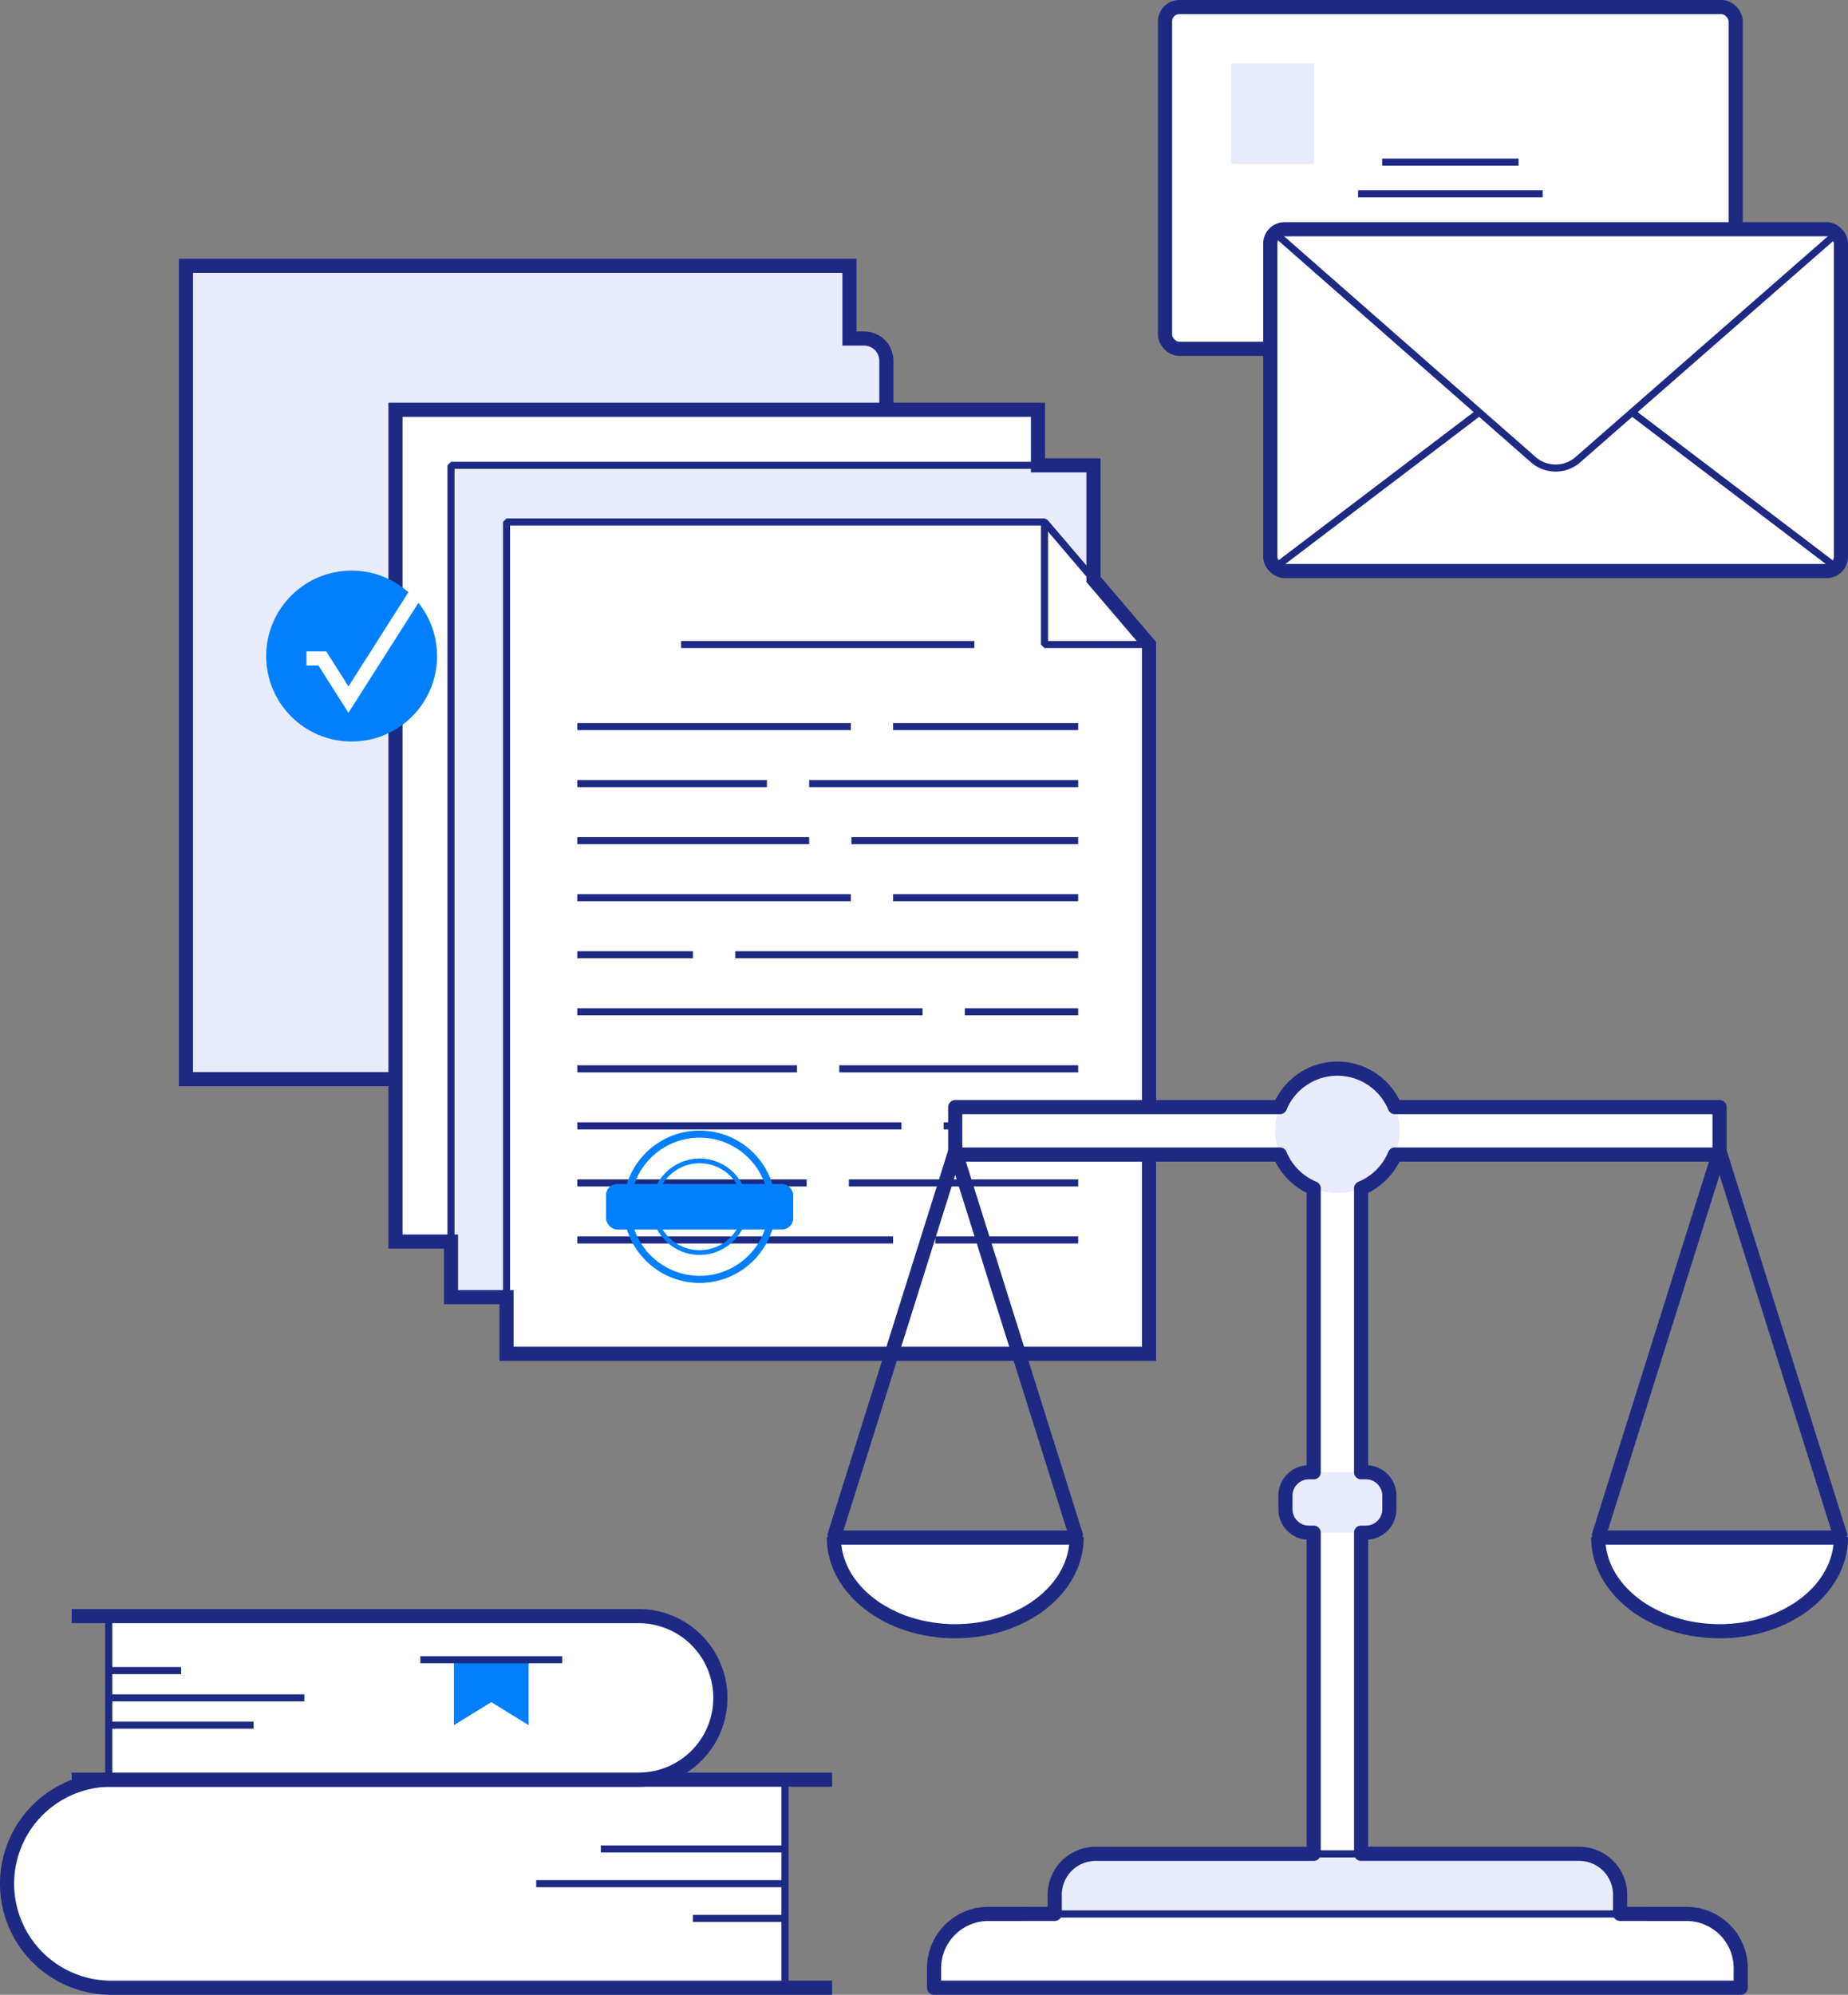 <svg xmlns="http://www.w3.org/2000/svg" width="392" height="423" viewBox="0 0 392 423">
    <rect x="0" y="0" width="392" height="423" fill="#808080" stroke="none"/>
    <g transform="translate(346.344 -1471.913)">
        <g data-name="Group 23499">
            <path data-name="Rectangle 4237" d="M22.058 0h142.953v44.116H22.058A22.058 22.058 0 0 1 0 22.058 22.058 22.058 0 0 1 22.058 0z" transform="translate(-344.844 1849.296)" style="stroke-width:1.5px;stroke-linejoin:bevel;stroke:#1d2983;fill:#fff"/>
            <path data-name="Path 154657" d="M-169.833 1849.3h-152.953a22.058 22.058 0 0 0-22.058 22.058 22.058 22.058 0 0 0 22.058 22.059h152.953" style="stroke-width:3px;fill:none;stroke-linejoin:bevel;stroke:#1d2983"/>
            <path data-name="Line 961" transform="translate(-218.895 1863.993)" style="fill:none;stroke-width:1.5px;stroke-linejoin:bevel;stroke:#1d2983" d="M0 0h39.062"/>
            <path data-name="Line 962" transform="translate(-232.607 1871.354)" style="fill:none;stroke-width:1.5px;stroke-linejoin:bevel;stroke:#1d2983" d="M0 0h52.775"/>
            <path data-name="Line 963" transform="translate(-199.364 1878.716)" style="fill:none;stroke-width:1.5px;stroke-linejoin:bevel;stroke:#1d2983" d="M0 0h19.531"/>
        </g>
        <g data-name="Group 23500">
            <path data-name="Rectangle 4238" d="M17.344 0h112.4v34.687h-112.4A17.344 17.344 0 0 1 0 17.344 17.344 17.344 0 0 1 17.344 0z" transform="rotate(180 -96.768 924.648)" style="stroke-width:1.5px;stroke-linejoin:bevel;stroke:#1d2983;fill:#fff"/>
            <path data-name="Path 154658" d="M-331.141 1849.3h120.261a17.344 17.344 0 0 0 17.344-17.343 17.344 17.344 0 0 0-17.344-17.344h-120.261" style="stroke-width:3px;fill:none;stroke-linejoin:bevel;stroke:#1d2983"/>
            <path data-name="Line 964" transform="translate(-323.278 1837.741)" style="fill:none;stroke-width:1.5px;stroke-linejoin:bevel;stroke:#1d2983" d="M30.713 0H0"/>
            <path data-name="Line 965" transform="translate(-323.278 1831.953)" style="fill:none;stroke-width:1.5px;stroke-linejoin:bevel;stroke:#1d2983" d="M41.495 0H0"/>
            <path data-name="Line 966" transform="translate(-323.278 1826.165)" style="fill:none;stroke-width:1.5px;stroke-linejoin:bevel;stroke:#1d2983" d="M15.356 0H0"/>
            <path data-name="Path 154659" d="m-234.211 1837.741-7.922-4.89-7.922 4.89v-13.881h15.844z" style="fill:#0080fe"/>
            <path data-name="Line 967" transform="translate(-257.183 1823.859)" style="fill:none;stroke-width:1.5px;stroke-linejoin:bevel;stroke:#1d2983" d="M0 0h30.101"/>
        </g>
        <g data-name="Group 23501">
            <rect data-name="Rectangle 4239" width="121.051" height="72.472" rx="3.028" transform="translate(-99.215 1473.413)" style="stroke-width:1.5px;stroke-linejoin:bevel;stroke:#1d2983;fill:#fff"/>
            <rect data-name="Rectangle 4240" width="121.051" height="72.472" rx="3.028" transform="translate(-99.215 1473.413)" style="stroke-miterlimit:10;stroke-width:3px;fill:none;stroke:#1d2983"/>
            <path data-name="Rectangle 4241" transform="translate(-85.197 1485.346)" style="fill:#e8ebfc" d="M0 0h17.595v21.35H0z"/>
            <path data-name="Line 968" transform="translate(-53.154 1506.292)" style="fill:none;stroke-width:1.5px;stroke-linejoin:bevel;stroke:#1d2983" d="M0 0h28.928"/>
            <path data-name="Line 969" transform="translate(-58.27 1513.005)" style="fill:none;stroke-width:1.5px;stroke-linejoin:bevel;stroke:#1d2983" d="M0 0h39.159"/>
        </g>
        <g data-name="Group 23502">
            <rect data-name="Rectangle 4242" width="121.051" height="72.472" rx="3.028" transform="translate(-76.895 1520.527)" style="stroke-width:1.5px;stroke-linejoin:bevel;stroke:#1d2983;fill:#fff"/>
            <path data-name="Line 970" transform="translate(-.162 1559.341)" style="fill:none;stroke-width:1.5px;stroke-linejoin:bevel;stroke:#1d2983" d="m0 0 43.305 32.889"/>
            <path data-name="Line 971" transform="translate(-75.881 1559.341)" style="fill:none;stroke-width:1.5px;stroke-linejoin:bevel;stroke:#1d2983" d="M0 32.889 43.304 0"/>
            <path data-name="Path 154660" d="m43.112 1521.5-54.744 47.883a7.191 7.191 0 0 1-9.475 0l-54.576-47.883" style="fill:none;stroke-width:1.5px;stroke-linejoin:bevel;stroke:#1d2983"/>
            <rect data-name="Rectangle 4243" width="121.051" height="72.472" rx="3.028" transform="translate(-76.895 1520.527)" style="stroke-miterlimit:10;stroke-width:3px;fill:none;stroke:#1d2983"/>
        </g>
        <g data-name="Group 23503">
            <path data-name="Path 154661" d="M-163.052 1543.7h-3.1v-15.426H-306.9v172.473h140.743v-102.009h3.1a4.733 4.733 0 0 0 4.733-4.733v-45.573a4.733 4.733 0 0 0-4.728-4.732z" style="fill:#e8ebfc;stroke-width:1.5px;stroke-linejoin:bevel;stroke:#1d2983"/>
            <path data-name="Path 154662" d="M-163.052 1543.7h-3.1v-15.426H-306.9v172.473h140.743v-102.009h3.1a4.733 4.733 0 0 0 4.733-4.733v-45.573a4.733 4.733 0 0 0-4.728-4.732z" style="stroke-miterlimit:10;stroke-width:3px;fill:none;stroke:#1d2983"/>
        </g>
        <g data-name="Group 23507">
            <path data-name="Rectangle 4244" transform="translate(-262.452 1558.811)" style="stroke-width:1.5px;stroke-linejoin:bevel;stroke:#1d2983;fill:#fff" d="M0 0h136.284v176.386H0z"/>
            <path data-name="Rectangle 4245" transform="translate(-250.677 1570.586)" style="fill:#e8ebfc;stroke-width:1.5px;stroke-linejoin:bevel;stroke:#1d2983" d="M0 0h136.284v176.386H0z"/>
            <g data-name="Group 23504">
                <path data-name="Path 154663" d="M-124.783 1582.6H-238.9v176.386h136.284v-150.4z" style="stroke-width:1.5px;stroke-linejoin:bevel;stroke:#1d2983;fill:#fff"/>
                <path data-name="Path 154664" d="M-124.783 1608.585h22.165l-22.165-25.986z" style="stroke-width:1.5px;stroke-linejoin:bevel;stroke:#1d2983;fill:#fff"/>
            </g>
            <path data-name="Path 154665" d="M-114.394 1594.78v-24.194h-11.775v-11.775h-136.283V1735.2h11.775v11.775h11.777v12.013h136.284v-150.4z" style="stroke-miterlimit:10;stroke-width:3px;fill:none;stroke:#1d2983"/>
            <g data-name="Group 23505">
                <path data-name="Line 972" transform="translate(-201.865 1608.585)" style="fill:none;stroke-width:1.5px;stroke-linejoin:bevel;stroke:#1d2983" d="M0 0h62.209"/>
                <path data-name="Line 973" transform="translate(-156.9 1625.986)" style="fill:none;stroke-width:1.5px;stroke-linejoin:bevel;stroke:#1d2983" d="M39.262 0H0"/>
                <path data-name="Line 974" transform="translate(-223.884 1625.986)" style="fill:none;stroke-width:1.5px;stroke-linejoin:bevel;stroke:#1d2983" d="M58.023 0H0"/>
                <path data-name="Line 975" transform="translate(-174.701 1638.082)" style="fill:none;stroke-width:1.5px;stroke-linejoin:bevel;stroke:#1d2983" d="M57.064 0H0"/>
                <path data-name="Line 976" transform="translate(-223.884 1638.082)" style="fill:none;stroke-width:1.5px;stroke-linejoin:bevel;stroke:#1d2983" d="M40.222 0H0"/>
                <path data-name="Line 977" transform="translate(-165.741 1650.178)" style="fill:none;stroke-width:1.5px;stroke-linejoin:bevel;stroke:#1d2983" d="M48.103 0H0"/>
                <path data-name="Line 978" transform="translate(-223.884 1650.178)" style="fill:none;stroke-width:1.5px;stroke-linejoin:bevel;stroke:#1d2983" d="M49.183 0H0"/>
                <path data-name="Line 979" transform="translate(-156.9 1662.274)" style="fill:none;stroke-width:1.5px;stroke-linejoin:bevel;stroke:#1d2983" d="M39.262 0H0"/>
                <path data-name="Line 980" transform="translate(-223.884 1662.274)" style="fill:none;stroke-width:1.5px;stroke-linejoin:bevel;stroke:#1d2983" d="M58.023 0H0"/>
                <path data-name="Line 981" transform="translate(-190.392 1674.37)" style="fill:none;stroke-width:1.5px;stroke-linejoin:bevel;stroke:#1d2983" d="M72.754 0H0"/>
                <path data-name="Line 982" transform="translate(-223.884 1674.37)" style="fill:none;stroke-width:1.5px;stroke-linejoin:bevel;stroke:#1d2983" d="M24.531 0H0"/>
                <path data-name="Line 983" transform="translate(-141.689 1686.466)" style="fill:none;stroke-width:1.5px;stroke-linejoin:bevel;stroke:#1d2983" d="M24.052 0H0"/>
                <path data-name="Line 984" transform="translate(-223.884 1686.466)" style="fill:none;stroke-width:1.5px;stroke-linejoin:bevel;stroke:#1d2983" d="M73.234 0H0"/>
                <path data-name="Line 985" transform="translate(-168.318 1698.562)" style="fill:none;stroke-width:1.5px;stroke-linejoin:bevel;stroke:#1d2983" d="M50.681 0H0"/>
                <path data-name="Line 986" transform="translate(-223.884 1698.562)" style="fill:none;stroke-width:1.5px;stroke-linejoin:bevel;stroke:#1d2983" d="M46.605 0H0"/>
                <path data-name="Line 987" transform="translate(-146.169 1710.659)" style="fill:none;stroke-width:1.5px;stroke-linejoin:bevel;stroke:#1d2983" d="M28.532 0H0"/>
                <path data-name="Line 988" transform="translate(-223.884 1710.659)" style="fill:none;stroke-width:1.5px;stroke-linejoin:bevel;stroke:#1d2983" d="M68.754 0H0"/>
                <path data-name="Line 989" transform="translate(-166.28 1722.755)" style="fill:none;stroke-width:1.5px;stroke-linejoin:bevel;stroke:#1d2983" d="M48.643 0H0"/>
                <path data-name="Line 990" transform="translate(-223.884 1722.755)" style="fill:none;stroke-width:1.5px;stroke-linejoin:bevel;stroke:#1d2983" d="M48.643 0H0"/>
                <path data-name="Line 991" transform="translate(-147.939 1734.851)" style="fill:none;stroke-width:1.5px;stroke-linejoin:bevel;stroke:#1d2983" d="M30.302 0H0"/>
                <path data-name="Line 992" transform="translate(-223.884 1734.851)" style="fill:none;stroke-width:1.5px;stroke-linejoin:bevel;stroke:#1d2983" d="M66.984 0H0"/>
            </g>
            <g data-name="Group 23506">
                <circle data-name="Ellipse 912" cx="15.402" cy="15.402" r="15.402" transform="translate(-213.339 1712.404)" style="stroke:#0080fe;fill:none;stroke-width:1.5px;stroke-linejoin:bevel"/>
                <circle data-name="Ellipse 913" cx="9.717" cy="9.717" r="9.717" transform="translate(-207.654 1718.089)" style="stroke:#0080fe;fill:none;stroke-linejoin:bevel"/>
                <rect data-name="Rectangle 4246" width="39.715" height="9.656" rx="2.378" transform="translate(-217.795 1722.978)" style="fill:#0080fe"/>
            </g>
        </g>
        <g data-name="Group 23508">
            <path data-name="Rectangle 4247" d="M11.491 0h148.133a11.491 11.491 0 0 1 11.491 11.491v4.149H0v-4.149A11.491 11.491 0 0 1 11.491 0z" transform="translate(-148.212 1877.772)" style="stroke-width:1.5px;stroke-linejoin:bevel;stroke:#1d2983;fill:#fff"/>
            <path data-name="Rectangle 4248" d="M8.68 0h102.565a8.68 8.68 0 0 1 8.68 8.68v4.053H0V8.68A8.68 8.68 0 0 1 8.68 0z" transform="translate(-122.616 1865.025)" style="fill:#e8ebfc;stroke-width:1.5px;stroke-linejoin:bevel;stroke:#1d2983"/>
            <path data-name="Rectangle 4249" transform="translate(-67.683 1716.071)" style="stroke-width:1.5px;stroke-linejoin:bevel;stroke:#1d2983;fill:#fff" d="M0 0h10.057v148.955H0z"/>
            <path data-name="Rectangle 4250" transform="rotate(90 -844.135 862.546)" style="stroke-width:1.5px;stroke-linejoin:bevel;stroke:#1d2983;fill:#fff" d="M0 0h10.057v162.129H0z"/>
            <rect data-name="Rectangle 4251" width="22.04" height="12.816" rx="4.969" transform="translate(-73.674 1784.106)" style="fill:#e8ebfc"/>
            <circle data-name="Ellipse 914" cx="13.186" cy="13.186" r="13.186" transform="translate(-75.84 1698.524)" style="fill:#e8ebfc"/>
            <path data-name="Path 154666" d="M-117.973 1797.953c0 10.974-11.527 19.87-25.745 19.87s-25.746-8.9-25.746-19.87z" style="stroke-width:3px;stroke-linejoin:bevel;stroke:#1d2983;fill:#fff"/>
            <path data-name="Path 154667" d="m-117.973 1797.953-25.745-81.882-25.745 81.882" style="stroke-width:3px;fill:none;stroke-linejoin:bevel;stroke:#1d2983"/>
            <path data-name="Path 154668" d="M44.156 1797.953c0 10.974-11.527 19.87-25.745 19.87s-25.746-8.9-25.746-19.87z" style="stroke-width:3px;stroke-linejoin:bevel;stroke:#1d2983;fill:#fff"/>
            <path data-name="Path 154669" d="m44.156 1797.953-25.745-81.882-25.745 81.882" style="stroke-width:3px;fill:none;stroke-linejoin:bevel;stroke:#1d2983"/>
            <path data-name="Path 154670" d="m11.413 1877.772-14.1-.014v-4.058a8.681 8.681 0 0 0-8.681-8.68h-46.257v-68.1h1.025a4.97 4.97 0 0 0 4.969-4.97v-2.877a4.969 4.969 0 0 0-4.969-4.969h-1.022V1723.9a13.226 13.226 0 0 0 7.159-7.159h68.874v-10.058h-68.877a13.185 13.185 0 0 0-12.188-8.157 13.185 13.185 0 0 0-12.188 8.157h-68.876v10.058h68.876a13.226 13.226 0 0 0 7.159 7.159v60.208h-1.022a4.969 4.969 0 0 0-4.969 4.969v2.877a4.97 4.97 0 0 0 4.969 4.97h1.022v68.1h-46.253a8.68 8.68 0 0 0-8.68 8.68v4.053l-14.1.014a11.492 11.492 0 0 0-11.491 11.492v4.149H22.9v-4.149a11.492 11.492 0 0 0-11.487-11.491z" style="stroke-linejoin:round;stroke-width:3px;fill:none;stroke:#1d2983"/>
        </g>
        <circle data-name="Ellipse 915" cx="18.122" cy="18.122" r="18.122" transform="translate(-289.878 1592.915)" style="fill:#0080fe"/>
        <path data-name="Path 154671" d="M-281.335 1611.529h3.364l5.542 8.744 16.455-25.852" style="stroke:#fff;stroke-miterlimit:10;stroke-width:3px;fill:none"/>
    </g>
</svg>
